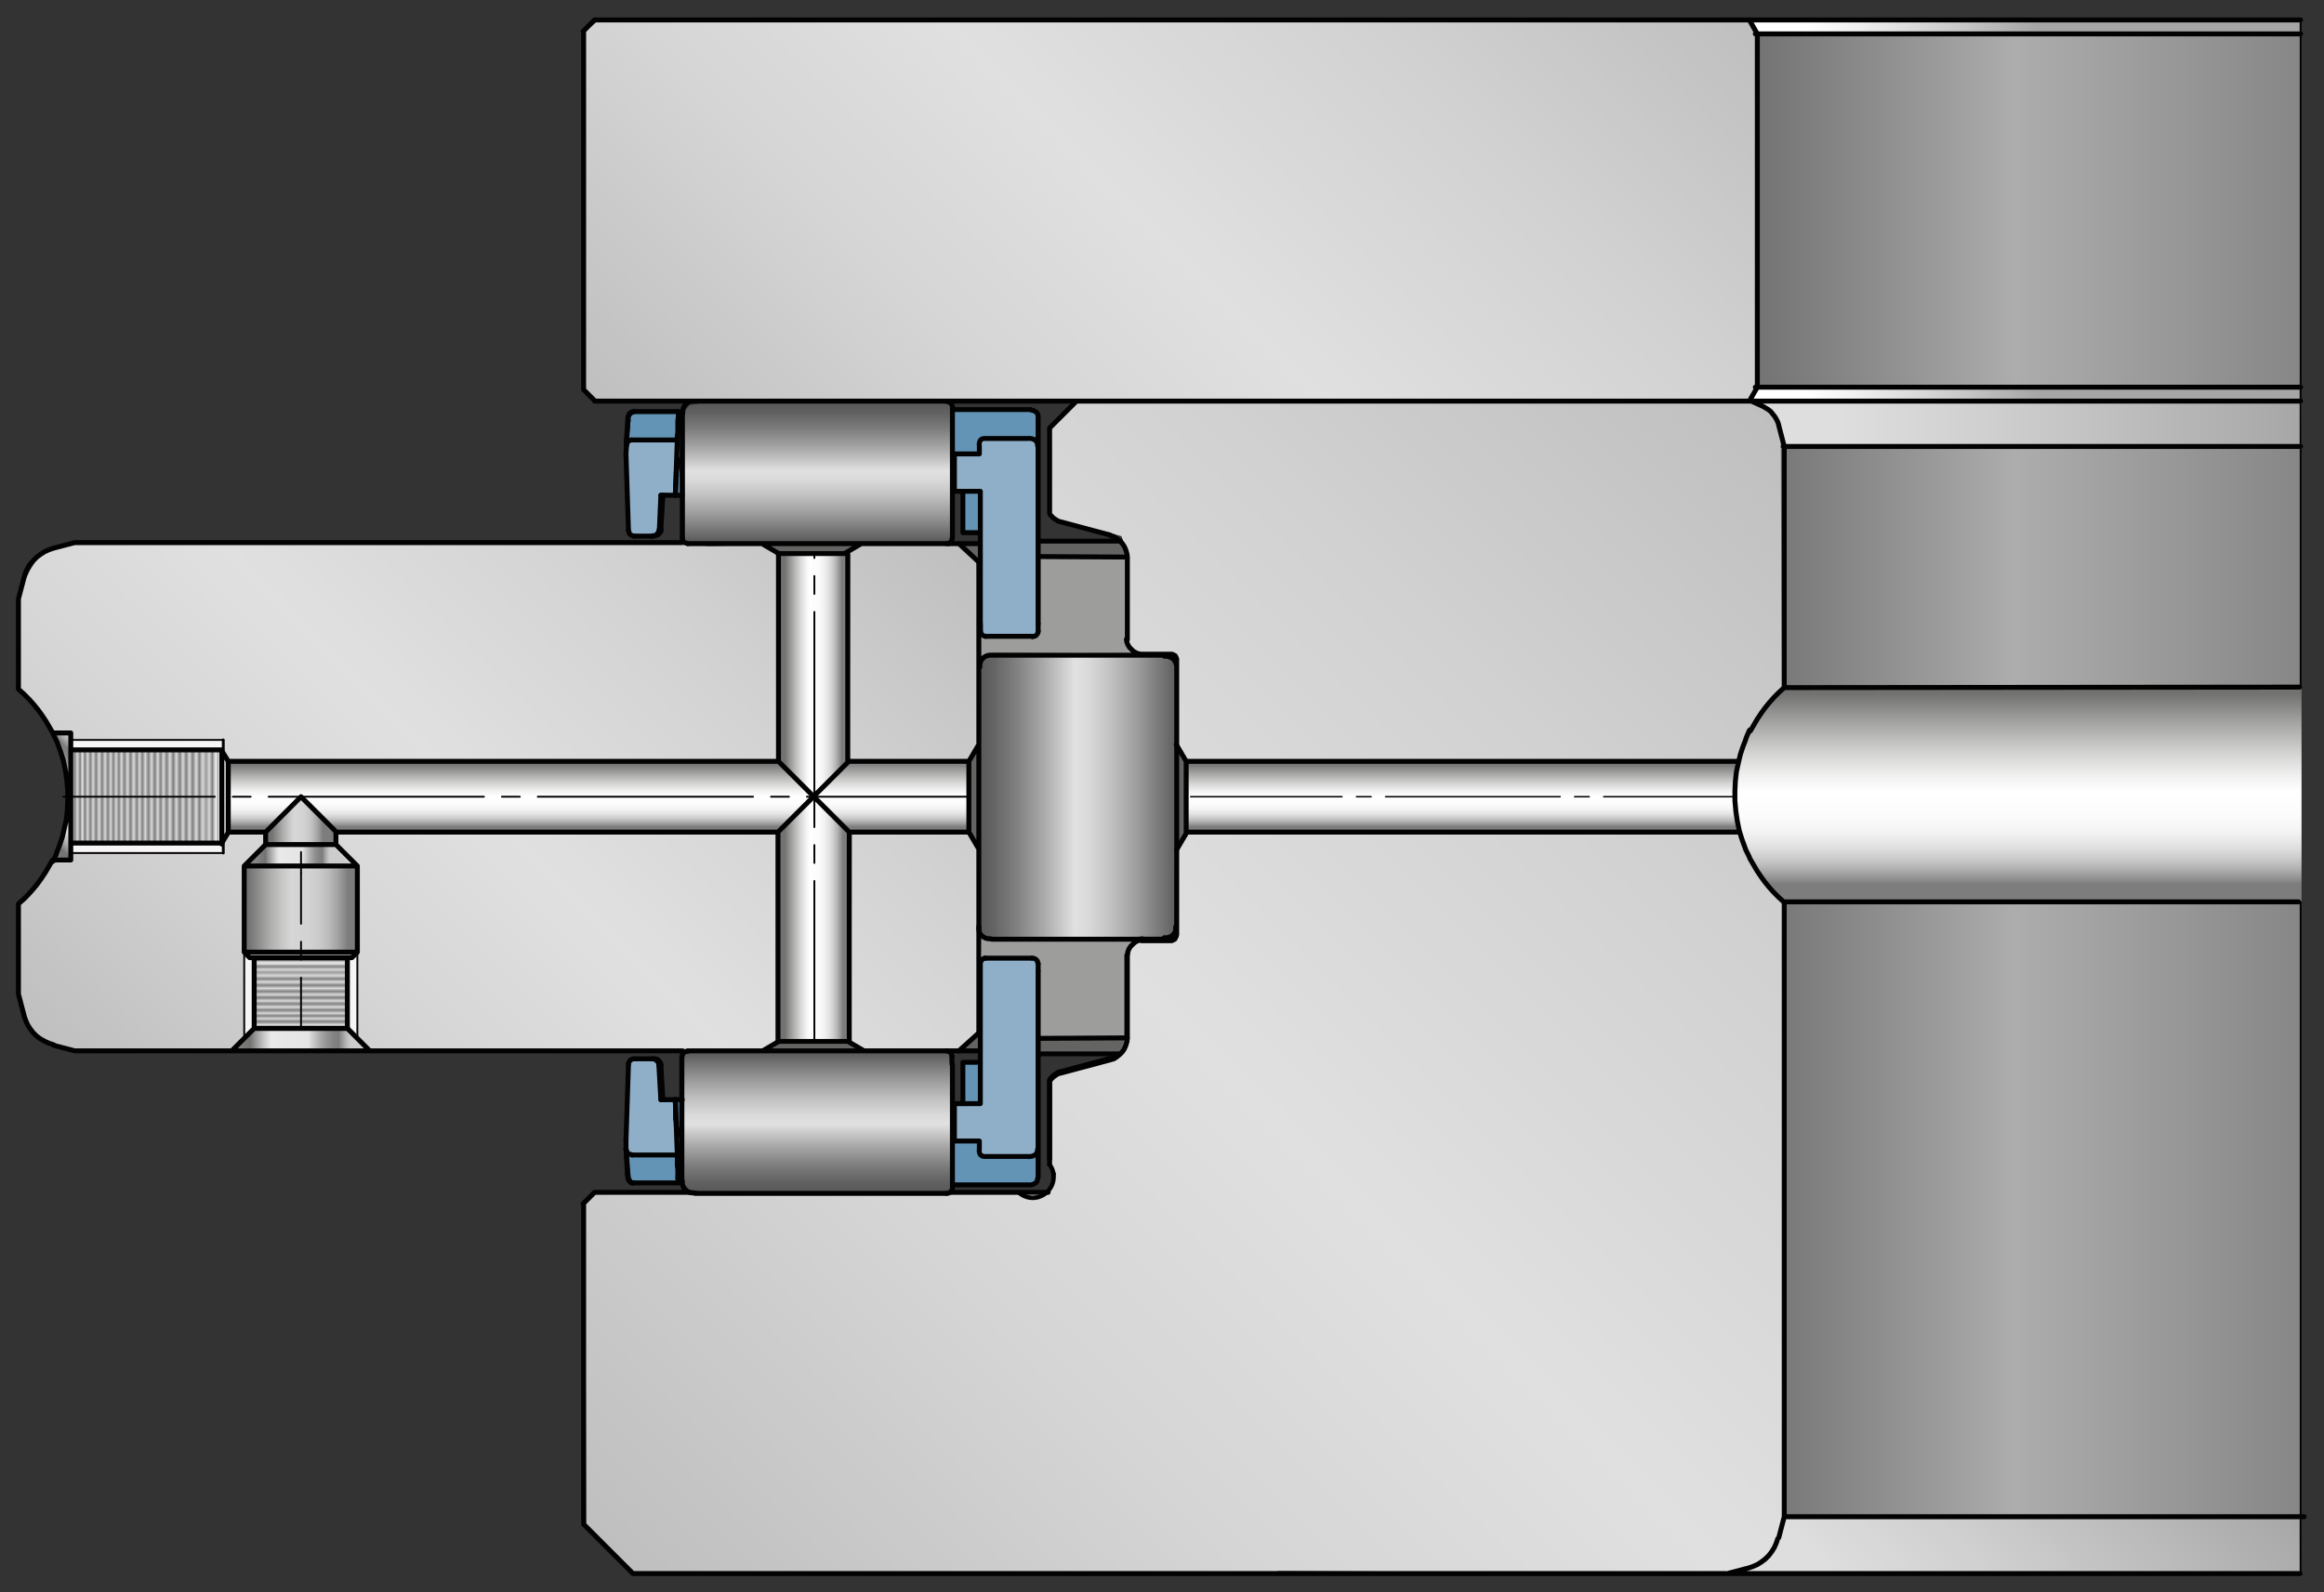 <?xml version="1.0" encoding="utf-8"?>
<!-- Generator: Adobe Illustrator 26.4.1, SVG Export Plug-In . SVG Version: 6.00 Build 0)  -->
<svg version="1.1" id="Ebene_1" xmlns="http://www.w3.org/2000/svg" xmlns:xlink="http://www.w3.org/1999/xlink" x="0px" y="0px"
	 viewBox="0 0 466.3 319.6" style="enable-background:new 0 0 466.3 319.6;" xml:space="preserve">
<rect x="0" y="0" width="466.3" height="319.6" fill="#333333" stroke="none"/>
<style type="text/css">
	.Schlagschatten{fill:none;}
	.Abgerundete_x0020_Ecken_x0020_2_x0020_Pt_x002E_{fill:#FFFFFF;stroke:#000000;stroke-miterlimit:10;}
	.Interaktiv_x0020_X_x0020_spiegeln{fill:none;}
	.Weich_x0020_abgeflachte_x0020_Kante{fill:url(#SVGID_1_);}
	.Abenddämmerung{fill:#FFFFFF;}
	.Laub_GS{fill:#FFDD00;}
	.Pompadour_GS{fill-rule:evenodd;clip-rule:evenodd;fill:#51AEE2;}
	.st0{fill:url(#SVGID_00000083778766689203912440000011454423088221560461_);}
	.st1{fill:#646463;}
	.st2{fill:url(#SVGID_00000011726562292207001250000014206131688513093274_);}
	.st3{fill:url(#SVGID_00000160181015155128351870000011133747557753931443_);}
	.st4{fill:#6494B5;}
	.st5{fill:#8FAFC9;}
	.st6{fill:#9D9D9C;}
	.st7{fill:url(#SVGID_00000005235831567891047620000012403578241741953184_);}
	.st8{fill:url(#SVGID_00000070102272327270256030000008869956904727448197_);}
	.st9{fill:url(#SVGID_00000101104136715568592530000009509080401619156906_);}
	.st10{fill:url(#SVGID_00000121274670737126801850000016863460857643070593_);}
	.st11{fill:url(#SVGID_00000062873043327321920080000008608896860823313585_);}
	.st12{fill:url(#SVGID_00000023266303841324846030000016308264443600729751_);}
	.st13{fill:url(#SVGID_00000059286889206054070670000012323348524868883848_);}
	.st14{fill:#F7F5F5;}
	.st15{fill:url(#SVGID_00000075878072451363098920000008629375871584222894_);}
	.st16{fill:url(#SVGID_00000071519986970582446770000013597206941342209675_);}
	.st17{fill:url(#SVGID_00000096039125528509536970000008313070664912997783_);}
	.st18{fill:url(#SVGID_00000025420759972904978690000008162548454416746942_);}
	.st19{fill:url(#SVGID_00000080169134523866135930000015754489941906457762_);}
	.st20{fill:url(#SVGID_00000008834299680731569160000013020495845746668206_);}
	.st21{fill:url(#SVGID_00000054225307951795556580000017006734083484210848_);}
	.st22{fill:url(#SVGID_00000163790931738946972680000014122985056025609619_);}
	.st23{fill:url(#SVGID_00000016782783017934787150000014534373872306009992_);}
	.st24{fill:url(#SVGID_00000176732329405662370800000016399409630608765332_);}
	.st25{fill:url(#SVGID_00000055678472633024196840000012196043519008605369_);}
	.st26{fill:url(#SVGID_00000137820420532854180370000017634165465615091878_);}
	.st27{fill:none;stroke:#020203;stroke-width:0.368;stroke-linecap:round;stroke-linejoin:round;stroke-miterlimit:10;}
	
		.st28{fill:none;stroke:#020203;stroke-width:0.368;stroke-linecap:round;stroke-linejoin:round;stroke-miterlimit:10;stroke-dasharray:43.2,3.6,3.6,3.6;stroke-dashoffset:33;}
	
		.st29{fill:none;stroke:#020203;stroke-width:0.368;stroke-linecap:round;stroke-linejoin:round;stroke-miterlimit:10;stroke-dasharray:43.2,3.6,3.6,3.6;}
	
		.st30{fill:none;stroke:#020203;stroke-width:0.368;stroke-linecap:round;stroke-linejoin:round;stroke-miterlimit:10;stroke-dasharray:43.2,3.6,3.6,3.6;stroke-dashoffset:11;}
	.st31{fill:none;stroke:#020203;stroke-width:0.567;stroke-linecap:round;stroke-linejoin:round;stroke-miterlimit:10;}
	.st32{fill:none;stroke:#020203;stroke-width:0.992;stroke-linecap:round;stroke-linejoin:round;stroke-miterlimit:10;}
	.st33{fill:none;stroke:#020203;stroke-width:0.978;stroke-linecap:round;stroke-linejoin:round;stroke-miterlimit:10;}
	.st34{fill:none;stroke:#020203;stroke-width:0.998;stroke-linecap:round;stroke-linejoin:round;stroke-miterlimit:10;}
	.st35{fill:none;stroke:#020203;stroke-width:1.016;stroke-linecap:round;stroke-linejoin:round;stroke-miterlimit:10;}
	.st36{fill:none;stroke:#020203;stroke-width:0.987;stroke-linecap:round;stroke-linejoin:round;stroke-miterlimit:10;}
	.st37{fill:none;stroke:#020203;stroke-width:0.973;stroke-linecap:round;stroke-linejoin:round;stroke-miterlimit:10;}
	.st38{fill:url(#SVGID_00000002376812858571386100000012419175211259563434_);}
	.st39{fill:url(#SVGID_00000091005620981231170470000001664871302766358952_);}
	
		.st40{fill:none;stroke:#020203;stroke-width:0.298;stroke-linecap:round;stroke-linejoin:round;stroke-miterlimit:10;stroke-dasharray:35.017,2.918,2.918,2.918;stroke-dashoffset:9;}
	.st41{fill:url(#SVGID_00000142176577803435662440000006959989088745111175_);}
	.st42{fill:none;stroke:#000000;stroke-width:0.889;stroke-miterlimit:10;}
</style>
<linearGradient id="SVGID_1_" gradientUnits="userSpaceOnUse" x1="-391.376" y1="-125.945" x2="-390.669" y2="-125.238">
	<stop  offset="0" style="stop-color:#E6E6EB"/>
	<stop  offset="0.174" style="stop-color:#E2E2E6"/>
	<stop  offset="0.352" style="stop-color:#D5D4D8"/>
	<stop  offset="0.532" style="stop-color:#C0BFC2"/>
	<stop  offset="0.714" style="stop-color:#A4A2A4"/>
	<stop  offset="0.895" style="stop-color:#828282"/>
	<stop  offset="1" style="stop-color:#6B6E6E"/>
</linearGradient>
<linearGradient id="SVGID_00000119804990613234633940000008733709016701746052_" gradientUnits="userSpaceOnUse" x1="88.328" y1="215.502" x2="319.051" y2="-15.22" gradientTransform="matrix(-1 0 0 -1 465.413 319.781)">
	<stop  offset="0" style="stop-color:#BFBFBF"/>
	<stop  offset="0.258" style="stop-color:#D2D2D2"/>
	<stop  offset="0.524" style="stop-color:#E0E0E0"/>
	<stop  offset="0.731" style="stop-color:#D5D5D5"/>
	<stop  offset="1" style="stop-color:#BFBFBF"/>
</linearGradient>
<path style="fill:url(#SVGID_00000119804990613234633940000008733709016701746052_);" d="M256.5,315.3l59.5,0.3l30.6,0l5.3-1.4
	l4.8-4.1l1.7-6.2l-0.2-214.1l-2.3-6.8l-4.4-2.5L216,80.1l-5.4,5.8l0.2,17.3l2.3,1.3l11.9,3.1l1,2.6l0.5,3l-0.2,15.5l1,1.7l1.8,0.7
	l6.9,0.2l0.2,55.8l-1.5,1.3l-5.8-0.2l-1.8,0.8l-1,1.5l0.5,16.7c0,0-0.8,4.3-3.6,5l-10.6,3l-1.3,1l-0.3,1.2l-0.1,16.6l1.2,1.5
	l-0.6,2.3l-1.6,1.4l-2.2,0.2l-2.2-0.3l-1.7,0h-83.6l-2.6,2.6l0.2,64.4l9.7,9.6h127.7L256.5,315.3z"/>
<polygon class="st1" points="236.1,170.3 238.1,167 238.1,153.1 236.1,149.4 "/>
<linearGradient id="SVGID_00000173132979461361230150000002845716732990316173_" gradientUnits="userSpaceOnUse" x1="172.023" y1="153.05" x2="172.023" y2="166.486" gradientTransform="matrix(-1 0 0 -1 465.413 319.781)">
	<stop  offset="6.178290e-02" style="stop-color:#7D7D7D"/>
	<stop  offset="8.947872e-02" style="stop-color:#929292"/>
	<stop  offset="0.141" style="stop-color:#B4B4B4"/>
	<stop  offset="0.196" style="stop-color:#CFCFCF"/>
	<stop  offset="0.256" style="stop-color:#E4E4E4"/>
	<stop  offset="0.322" style="stop-color:#F3F3F3"/>
	<stop  offset="0.4" style="stop-color:#FCFCFC"/>
	<stop  offset="0.517" style="stop-color:#FFFFFF"/>
	<stop  offset="0.584" style="stop-color:#F3F3F3"/>
	<stop  offset="0.703" style="stop-color:#D5D5D4"/>
	<stop  offset="0.861" style="stop-color:#A3A3A2"/>
	<stop  offset="1" style="stop-color:#727271"/>
</linearGradient>
<polygon style="fill:url(#SVGID_00000173132979461361230150000002845716732990316173_);" points="348.5,166.9 238.2,167 238,159.9 
	238.2,153.1 348.8,152.8 "/>
<linearGradient id="SVGID_00000060736823598420506010000014063864317673353389_" gradientUnits="userSpaceOnUse" x1="292.476" y1="231.01" x2="434.931" y2="88.555" gradientTransform="matrix(-1 0 0 -1 465.413 319.781)">
	<stop  offset="0" style="stop-color:#BFBFBF"/>
	<stop  offset="0.258" style="stop-color:#D2D2D2"/>
	<stop  offset="0.524" style="stop-color:#E0E0E0"/>
	<stop  offset="0.731" style="stop-color:#D5D5D5"/>
	<stop  offset="1" style="stop-color:#BFBFBF"/>
</linearGradient>
<polygon style="fill:url(#SVGID_00000060736823598420506010000014063864317673353389_);" points="15.9,211.1 136,211 137,210.5 
	142.1,210.9 192.4,210.9 196.7,207.1 196.5,195.2 196.7,125.2 196.4,112.6 193.3,109.1 164.2,109.3 153.1,109.3 142.4,109.6 
	137.1,109.1 136,109.1 16.3,109 11.9,109.9 8.9,110.9 7.2,112.5 6,114.5 4.5,117.5 3.9,120.8 4,138.9 6.6,140.9 10.6,146.8 
	12.7,152.2 14,158.1 14,163.2 12.6,168.1 10.8,172.9 7.7,177.9 5.2,180.7 3.9,181.7 4,200.2 6.2,206.3 7.5,208.3 10,209.4 13,210.4 
	"/>
<polygon class="st1" points="196.3,149.5 194.4,152.9 194.4,166.8 196.4,170.4 "/>
<polygon class="st1" points="169.6,111 155.9,111.4 153.4,109 172.5,109.3 "/>
<rect x="193.2" y="98.6" class="st4" width="4.4" height="8"/>
<polyline class="st4" points="136.4,99 135.1,99 135.2,88 125.6,88.3 125.5,85.8 125.7,83 126.3,82.5 127.6,82.5 135.8,82.5 
	136.2,82.7 "/>
<polygon class="st5" points="135.7,88.1 126.3,87.9 125.4,88.7 125.7,106.2 126.4,107 128.5,107.3 130.2,107.4 131.5,107 132.3,106 
	132.6,98.9 135.1,99 "/>
<polygon class="st1" points="192.9,109 224.6,108.8 226,109.6 226.1,112.1 195.9,112.1 "/>
<polygon class="st6" points="226.1,112.1 226.1,129.1 228.4,131.4 198,131.5 196.6,133.6 195.9,112.1 "/>
<linearGradient id="SVGID_00000175322203160485992620000009526213415046905273_" gradientUnits="userSpaceOnUse" x1="301.147" y1="211.309" x2="301.147" y2="238.476" gradientTransform="matrix(-1 0 0 -1 465.413 319.781)">
	<stop  offset="0" style="stop-color:#5C5C5C"/>
	<stop  offset="4.196696e-02" style="stop-color:#6B6B6B"/>
	<stop  offset="0.199" style="stop-color:#9E9D9D"/>
	<stop  offset="0.336" style="stop-color:#C3C2C2"/>
	<stop  offset="0.446" style="stop-color:#DAD9D9"/>
	<stop  offset="0.515" style="stop-color:#E2E1E1"/>
	<stop  offset="0.679" style="stop-color:#A8A8A8"/>
	<stop  offset="0.823" style="stop-color:#7D7D7D"/>
	<stop  offset="0.934" style="stop-color:#636363"/>
	<stop  offset="1" style="stop-color:#595959"/>
</linearGradient>
<path style="fill:url(#SVGID_00000175322203160485992620000009526213415046905273_);" d="M188.1,109l-45.2-0.1l-5.6,0.2l0.1-1.2
	v-2.2V82.5l1-1.2l2.5-0.4l47.9-0.5l2.1,0.4l0,1.6l0.4,1.5l-0.6,23.8C190.7,107.6,192.5,109,188.1,109z"/>
<polygon class="st5" points="192.3,91 196.3,91 196.6,88.4 197.6,87.7 207.6,88 208.1,89.8 208.3,126.3 207.3,127.8 197.4,127.8 
	197.1,126.5 196.9,98.4 191.6,98.6 191.3,90.6 "/>
<polygon class="st4" points="206.1,82.4 191.4,82.2 191.4,91.2 194.1,91 196.5,91.1 196.6,88.4 207.6,88 208.3,87 207.8,82.7 "/>
<linearGradient id="SVGID_00000097458815602566953210000007542887501793921410_" gradientUnits="userSpaceOnUse" x1="3.854" y1="159.887" x2="116.684" y2="159.887" gradientTransform="matrix(-1 0 0 -1 465.413 319.781)">
	<stop  offset="0" style="stop-color:#9C9C9C"/>
	<stop  offset="3.335044e-03" style="stop-color:#878787"/>
	<stop  offset="0.508" style="stop-color:#ADADAD"/>
	<stop  offset="0.704" style="stop-color:#939393"/>
	<stop  offset="0.99" style="stop-color:#707070"/>
</linearGradient>
<path style="fill:url(#SVGID_00000097458815602566953210000007542887501793921410_);" d="M461.6,314.9l-112.8,0.9
	c0,0,7.6-1.9,9.5-10.9l-1-215.8c0,0,0.7-7.3-6.4-9.3l1.3-3.1L352,6.2L351,4l110.5,0.2C461.5,4.2,461.6,315.6,461.6,314.9z"/>
<linearGradient id="SVGID_00000013152711167023700970000017852997314191048623_" gradientUnits="userSpaceOnUse" x1="7.447" y1="314.353" x2="117.938" y2="314.353" gradientTransform="matrix(-1 0 0 -1 465.413 319.781)">
	<stop  offset="0.446" style="stop-color:#A6A6A6"/>
	<stop  offset="0.593" style="stop-color:#CACACA"/>
	<stop  offset="0.772" style="stop-color:#F0F0F0"/>
	<stop  offset="0.866" style="stop-color:#FFFFFF"/>
</linearGradient>
<polygon style="fill:url(#SVGID_00000013152711167023700970000017852997314191048623_);" points="461.5,6.9 461.5,4.2 351,4 
	352.8,6.7 "/>
<linearGradient id="SVGID_00000060020622335153626670000016209054824064433538_" gradientUnits="userSpaceOnUse" x1="7.431" y1="240.798" x2="117.853" y2="240.798" gradientTransform="matrix(-1 0 0 -1 465.413 319.781)">
	<stop  offset="0.446" style="stop-color:#A6A6A6"/>
	<stop  offset="0.593" style="stop-color:#CACACA"/>
	<stop  offset="0.772" style="stop-color:#F0F0F0"/>
	<stop  offset="0.866" style="stop-color:#FFFFFF"/>
</linearGradient>
<polygon style="fill:url(#SVGID_00000060020622335153626670000016209054824064433538_);" points="461.5,80.4 461.5,77.8 352.4,77.6 
	351.1,80.3 "/>
<linearGradient id="SVGID_00000098905569371545587850000012335025156136664454_" gradientUnits="userSpaceOnUse" x1="3.633" y1="234.495" x2="114.055" y2="234.495" gradientTransform="matrix(-1 0 0 -1 465.413 319.781)">
	<stop  offset="0" style="stop-color:#A6A6A6"/>
	<stop  offset="3.749939e-02" style="stop-color:#A9A9A9"/>
	<stop  offset="0.563" style="stop-color:#CFCFCF"/>
	<stop  offset="0.839" style="stop-color:#DEDEDE"/>
</linearGradient>
<polygon style="fill:url(#SVGID_00000098905569371545587850000012335025156136664454_);" points="461.7,89.9 358.1,89.9 357.5,86.8 
	356,83.6 353.8,82.1 351.4,80.7 461.8,80.8 "/>
<linearGradient id="SVGID_00000170965523312043049340000000322315259549851062_" gradientUnits="userSpaceOnUse" x1="27.02" y1="38.495" x2="90.061" y2="-24.547" gradientTransform="matrix(-1 0 0 -1 465.413 319.781)">
	<stop  offset="0" style="stop-color:#A6A6A6"/>
	<stop  offset="3.749939e-02" style="stop-color:#A9A9A9"/>
	<stop  offset="0.563" style="stop-color:#CFCFCF"/>
	<stop  offset="0.839" style="stop-color:#DEDEDE"/>
</linearGradient>
<path style="fill:url(#SVGID_00000170965523312043049340000000322315259549851062_);" d="M461.6,315.9v-11.4H357.9
	c0,0-1.3,6.1-1.8,6.4c-0.4,0.3-3,2.4-3,2.4s-2.6,1.8-3,1.8s-3.7,0.4-3.7,0.4L461.6,315.9z"/>
<linearGradient id="SVGID_00000106834516187595321050000017981242198414488233_" gradientUnits="userSpaceOnUse" x1="445.72" y1="167.257" x2="460.128" y2="152.849" gradientTransform="matrix(-1 0 0 -1 465.413 319.781)">
	<stop  offset="3.225806e-02" style="stop-color:#CCCCCC"/>
	<stop  offset="5.253389e-02" style="stop-color:#C4C4C4"/>
	<stop  offset="8.485079e-02" style="stop-color:#ACACAC"/>
	<stop  offset="0.125" style="stop-color:#878787"/>
	<stop  offset="0.134" style="stop-color:#7D7D7D"/>
	<stop  offset="0.178" style="stop-color:#828282"/>
	<stop  offset="0.233" style="stop-color:#929292"/>
	<stop  offset="0.294" style="stop-color:#ACACAC"/>
	<stop  offset="0.359" style="stop-color:#D0D0D0"/>
	<stop  offset="0.393" style="stop-color:#E5E5E5"/>
	<stop  offset="0.704" style="stop-color:#E9E9E9"/>
	<stop  offset="0.743" style="stop-color:#D5D5D5"/>
	<stop  offset="0.825" style="stop-color:#9E9E9E"/>
	<stop  offset="0.882" style="stop-color:#727271"/>
	<stop  offset="1" style="stop-color:#858585"/>
</linearGradient>
<path style="fill:url(#SVGID_00000106834516187595321050000017981242198414488233_);" d="M10.8,172.4h3.3l0.1-25.4l-3.3,0.1l1.6,4.4
	l1.2,5.1v4.3l-0.3,4c0,0-1,4.7-1.3,4.8c-0.2,0.2-1,1.7-1,1.7L10.8,172.4z"/>
<rect x="14.3" y="148.5" transform="matrix(-1 -1.224647e-16 1.224647e-16 -1 58.954 319.705)" class="st14" width="30.4" height="22.7"/>
<rect x="49" y="188.9" transform="matrix(-1 -1.224647e-16 1.224647e-16 -1 120.798 396.7)" class="st14" width="22.7" height="18.8"/>
<linearGradient id="SVGID_00000044879800458010373570000005024928468350246058_" gradientUnits="userSpaceOnUse" x1="405.212" y1="126.916" x2="405.212" y2="98.99" gradientTransform="matrix(-1 0 0 -1 465.413 319.781)">
	<stop  offset="0" style="stop-color:#808080"/>
	<stop  offset="5.156288e-04" style="stop-color:#8C8C8C"/>
	<stop  offset="1.902597e-03" style="stop-color:#A7A6A6"/>
	<stop  offset="3.496831e-03" style="stop-color:#BDBCBC"/>
	<stop  offset="5.358204e-03" style="stop-color:#CECDCD"/>
	<stop  offset="7.661537e-03" style="stop-color:#D9D8D8"/>
	<stop  offset="1.089158e-02" style="stop-color:#E0DFDF"/>
	<stop  offset="1.985949e-02" style="stop-color:#E2E1E1"/>
	<stop  offset="3.976398e-02" style="stop-color:#808080"/>
	<stop  offset="6.080041e-02" style="stop-color:#D9D9D9"/>
	<stop  offset="8.183684e-02" style="stop-color:#9C9C9B"/>
	<stop  offset="0.106" style="stop-color:#D9D9D9"/>
	<stop  offset="0.129" style="stop-color:#808080"/>
	<stop  offset="0.131" style="stop-color:#8A8A8A"/>
	<stop  offset="0.14" style="stop-color:#B4B4B4"/>
	<stop  offset="0.147" style="stop-color:#CFCFCF"/>
	<stop  offset="0.152" style="stop-color:#D9D9D9"/>
	<stop  offset="0.174" style="stop-color:#808080"/>
	<stop  offset="0.197" style="stop-color:#D9D9D9"/>
	<stop  offset="0.219" style="stop-color:#808080"/>
	<stop  offset="0.241" style="stop-color:#D9D9D9"/>
	<stop  offset="0.263" style="stop-color:#808080"/>
	<stop  offset="0.287" style="stop-color:#D9D9D9"/>
	<stop  offset="0.307" style="stop-color:#808080"/>
	<stop  offset="0.331" style="stop-color:#D9D9D9"/>
	<stop  offset="0.353" style="stop-color:#808080"/>
	<stop  offset="0.375" style="stop-color:#D9D9D9"/>
	<stop  offset="0.394" style="stop-color:#808080"/>
	<stop  offset="0.414" style="stop-color:#D9D9D9"/>
	<stop  offset="0.435" style="stop-color:#808080"/>
	<stop  offset="0.457" style="stop-color:#D9D9D9"/>
	<stop  offset="0.478" style="stop-color:#808080"/>
	<stop  offset="0.5" style="stop-color:#D9D9D9"/>
	<stop  offset="0.52" style="stop-color:#808080"/>
	<stop  offset="0.539" style="stop-color:#D9D9D9"/>
	<stop  offset="0.558" style="stop-color:#808080"/>
	<stop  offset="0.579" style="stop-color:#D9D9D9"/>
	<stop  offset="0.601" style="stop-color:#808080"/>
	<stop  offset="0.622" style="stop-color:#D9D9D9"/>
	<stop  offset="0.643" style="stop-color:#808080"/>
	<stop  offset="0.663" style="stop-color:#D9D9D9"/>
	<stop  offset="0.681" style="stop-color:#808080"/>
	<stop  offset="0.7" style="stop-color:#D9D9D9"/>
	<stop  offset="0.719" style="stop-color:#808080"/>
	<stop  offset="0.737" style="stop-color:#D9D9D9"/>
	<stop  offset="0.756" style="stop-color:#808080"/>
	<stop  offset="0.776" style="stop-color:#D9D9D9"/>
	<stop  offset="0.796" style="stop-color:#808080"/>
	<stop  offset="0.817" style="stop-color:#D9D9D9"/>
	<stop  offset="0.838" style="stop-color:#808080"/>
	<stop  offset="0.858" style="stop-color:#D9D9D9"/>
	<stop  offset="0.877" style="stop-color:#808080"/>
	<stop  offset="0.896" style="stop-color:#D9D9D9"/>
	<stop  offset="0.914" style="stop-color:#808080"/>
	<stop  offset="0.932" style="stop-color:#E3E3E3"/>
	<stop  offset="0.947" style="stop-color:#808080"/>
	<stop  offset="0.967" style="stop-color:#D9D9D9"/>
	<stop  offset="0.984" style="stop-color:#808080"/>
	<stop  offset="1" style="stop-color:#D9D9D9"/>
</linearGradient>
<polygon style="fill:url(#SVGID_00000044879800458010373570000005024928468350246058_);" points="51.2,192.5 69.2,192.5 69.2,206.4 
	51.2,206.4 "/>
<linearGradient id="SVGID_00000034058637913714819130000016792673097534311841_" gradientUnits="userSpaceOnUse" x1="395.64" y1="137.367" x2="417.502" y2="137.367" gradientTransform="matrix(-1 0 0 -1 465.413 319.781)">
	<stop  offset="0" style="stop-color:#7D7D7D"/>
	<stop  offset="3.043059e-02" style="stop-color:#8B8B8B"/>
	<stop  offset="0.102" style="stop-color:#A6A6A6"/>
	<stop  offset="0.179" style="stop-color:#BCBCBC"/>
	<stop  offset="0.265" style="stop-color:#CBCBCB"/>
	<stop  offset="0.365" style="stop-color:#D3D3D3"/>
	<stop  offset="0.517" style="stop-color:#D6D6D6"/>
	<stop  offset="0.588" style="stop-color:#CACACA"/>
	<stop  offset="0.716" style="stop-color:#ACACAB"/>
	<stop  offset="0.884" style="stop-color:#7A7A7A"/>
	<stop  offset="0.91" style="stop-color:#727271"/>
</linearGradient>
<polygon style="fill:url(#SVGID_00000034058637913714819130000016792673097534311841_);" points="49.2,174.2 71.5,174.2 71.5,190.7 
	49.2,190.7 "/>
<linearGradient id="SVGID_00000154425893154235956910000013485831872635078301_" gradientUnits="userSpaceOnUse" x1="398.697" y1="147.936" x2="414.005" y2="147.936" gradientTransform="matrix(-1 0 0 -1 465.413 319.781)">
	<stop  offset="3.225806e-02" style="stop-color:#CCCCCC"/>
	<stop  offset="5.253389e-02" style="stop-color:#C4C4C4"/>
	<stop  offset="8.485079e-02" style="stop-color:#ACACAC"/>
	<stop  offset="0.125" style="stop-color:#878787"/>
	<stop  offset="0.134" style="stop-color:#7D7D7D"/>
	<stop  offset="0.178" style="stop-color:#828282"/>
	<stop  offset="0.233" style="stop-color:#929292"/>
	<stop  offset="0.294" style="stop-color:#ACACAC"/>
	<stop  offset="0.359" style="stop-color:#D0D0D0"/>
	<stop  offset="0.393" style="stop-color:#E5E5E5"/>
	<stop  offset="0.704" style="stop-color:#E9E9E9"/>
	<stop  offset="0.743" style="stop-color:#D5D5D5"/>
	<stop  offset="0.825" style="stop-color:#9E9E9E"/>
	<stop  offset="0.882" style="stop-color:#727271"/>
	<stop  offset="1" style="stop-color:#858585"/>
</linearGradient>
<polygon style="fill:url(#SVGID_00000154425893154235956910000013485831872635078301_);" points="70.6,173.9 66.7,169.7 52.9,169.7 
	48.6,174 "/>
<linearGradient id="SVGID_00000168822087685102706690000008503202251377021103_" gradientUnits="userSpaceOnUse" x1="421.651" y1="159.826" x2="450.881" y2="159.826" gradientTransform="matrix(-1 0 0 -1 465.413 319.781)">
	<stop  offset="0" style="stop-color:#808080"/>
	<stop  offset="5.156288e-04" style="stop-color:#8C8C8C"/>
	<stop  offset="1.902597e-03" style="stop-color:#A7A6A6"/>
	<stop  offset="3.496831e-03" style="stop-color:#BDBCBC"/>
	<stop  offset="5.358204e-03" style="stop-color:#CECDCD"/>
	<stop  offset="7.661537e-03" style="stop-color:#D9D8D8"/>
	<stop  offset="1.089158e-02" style="stop-color:#E0DFDF"/>
	<stop  offset="1.985949e-02" style="stop-color:#E2E1E1"/>
	<stop  offset="3.976398e-02" style="stop-color:#808080"/>
	<stop  offset="6.080041e-02" style="stop-color:#D9D9D9"/>
	<stop  offset="8.183684e-02" style="stop-color:#9C9C9B"/>
	<stop  offset="0.106" style="stop-color:#D9D9D9"/>
	<stop  offset="0.129" style="stop-color:#808080"/>
	<stop  offset="0.131" style="stop-color:#8A8A8A"/>
	<stop  offset="0.14" style="stop-color:#B4B4B4"/>
	<stop  offset="0.147" style="stop-color:#CFCFCF"/>
	<stop  offset="0.152" style="stop-color:#D9D9D9"/>
	<stop  offset="0.174" style="stop-color:#808080"/>
	<stop  offset="0.197" style="stop-color:#D9D9D9"/>
	<stop  offset="0.219" style="stop-color:#808080"/>
	<stop  offset="0.241" style="stop-color:#D9D9D9"/>
	<stop  offset="0.263" style="stop-color:#808080"/>
	<stop  offset="0.287" style="stop-color:#D9D9D9"/>
	<stop  offset="0.307" style="stop-color:#808080"/>
	<stop  offset="0.331" style="stop-color:#D9D9D9"/>
	<stop  offset="0.353" style="stop-color:#808080"/>
	<stop  offset="0.375" style="stop-color:#D9D9D9"/>
	<stop  offset="0.394" style="stop-color:#808080"/>
	<stop  offset="0.414" style="stop-color:#D9D9D9"/>
	<stop  offset="0.435" style="stop-color:#808080"/>
	<stop  offset="0.457" style="stop-color:#D9D9D9"/>
	<stop  offset="0.478" style="stop-color:#808080"/>
	<stop  offset="0.5" style="stop-color:#D9D9D9"/>
	<stop  offset="0.52" style="stop-color:#808080"/>
	<stop  offset="0.539" style="stop-color:#D9D9D9"/>
	<stop  offset="0.558" style="stop-color:#808080"/>
	<stop  offset="0.579" style="stop-color:#D9D9D9"/>
	<stop  offset="0.601" style="stop-color:#808080"/>
	<stop  offset="0.622" style="stop-color:#D9D9D9"/>
	<stop  offset="0.643" style="stop-color:#808080"/>
	<stop  offset="0.663" style="stop-color:#D9D9D9"/>
	<stop  offset="0.681" style="stop-color:#808080"/>
	<stop  offset="0.7" style="stop-color:#D9D9D9"/>
	<stop  offset="0.719" style="stop-color:#808080"/>
	<stop  offset="0.737" style="stop-color:#D9D9D9"/>
	<stop  offset="0.756" style="stop-color:#808080"/>
	<stop  offset="0.776" style="stop-color:#D9D9D9"/>
	<stop  offset="0.796" style="stop-color:#808080"/>
	<stop  offset="0.817" style="stop-color:#D9D9D9"/>
	<stop  offset="0.838" style="stop-color:#808080"/>
	<stop  offset="0.858" style="stop-color:#D9D9D9"/>
	<stop  offset="0.877" style="stop-color:#808080"/>
	<stop  offset="0.896" style="stop-color:#D9D9D9"/>
	<stop  offset="0.914" style="stop-color:#808080"/>
	<stop  offset="0.932" style="stop-color:#E3E3E3"/>
	<stop  offset="0.947" style="stop-color:#808080"/>
	<stop  offset="0.967" style="stop-color:#D9D9D9"/>
	<stop  offset="0.984" style="stop-color:#808080"/>
	<stop  offset="1" style="stop-color:#D9D9D9"/>
</linearGradient>
<polygon style="fill:url(#SVGID_00000168822087685102706690000008503202251377021103_);" points="14.5,150.6 43.8,150.6 43.8,169.3 
	14.5,169.3 "/>
<linearGradient id="SVGID_00000129919057238172818130000002045831928250036888_" gradientUnits="userSpaceOnUse" x1="400.651" y1="155.202" x2="411.887" y2="155.202" gradientTransform="matrix(-1 0 0 -1 465.413 319.781)">
	<stop  offset="0" style="stop-color:#7D7D7D"/>
	<stop  offset="3.043059e-02" style="stop-color:#8B8B8B"/>
	<stop  offset="0.102" style="stop-color:#A6A6A6"/>
	<stop  offset="0.179" style="stop-color:#BCBCBC"/>
	<stop  offset="0.265" style="stop-color:#CBCBCB"/>
	<stop  offset="0.365" style="stop-color:#D3D3D3"/>
	<stop  offset="0.517" style="stop-color:#D6D6D6"/>
	<stop  offset="0.588" style="stop-color:#CACACA"/>
	<stop  offset="0.716" style="stop-color:#ACACAB"/>
	<stop  offset="0.884" style="stop-color:#7A7A7A"/>
	<stop  offset="0.91" style="stop-color:#727271"/>
</linearGradient>
<polygon style="fill:url(#SVGID_00000129919057238172818130000002045831928250036888_);" points="67.2,169.2 67.4,166.8 60.5,159.7 
	53.1,166.6 53.4,169.5 "/>
<linearGradient id="SVGID_00000062887652655434985040000003234559840627734940_" gradientUnits="userSpaceOnUse" x1="394.238" y1="111.275" x2="418.044" y2="111.275" gradientTransform="matrix(-1 0 0 -1 465.413 319.781)">
	<stop  offset="3.225806e-02" style="stop-color:#CCCCCC"/>
	<stop  offset="5.253389e-02" style="stop-color:#C4C4C4"/>
	<stop  offset="8.485079e-02" style="stop-color:#ACACAC"/>
	<stop  offset="0.125" style="stop-color:#878787"/>
	<stop  offset="0.134" style="stop-color:#7D7D7D"/>
	<stop  offset="0.178" style="stop-color:#828282"/>
	<stop  offset="0.233" style="stop-color:#929292"/>
	<stop  offset="0.294" style="stop-color:#ACACAC"/>
	<stop  offset="0.359" style="stop-color:#D0D0D0"/>
	<stop  offset="0.393" style="stop-color:#E5E5E5"/>
	<stop  offset="0.704" style="stop-color:#E9E9E9"/>
	<stop  offset="0.743" style="stop-color:#D5D5D5"/>
	<stop  offset="0.825" style="stop-color:#9E9E9E"/>
	<stop  offset="0.882" style="stop-color:#727271"/>
	<stop  offset="1" style="stop-color:#858585"/>
</linearGradient>
<polygon style="fill:url(#SVGID_00000062887652655434985040000003234559840627734940_);" points="74.1,210.8 47.1,210.8 51.5,206.5 
	70.4,206.2 "/>
<linearGradient id="SVGID_00000036970165449710547800000005693532311956803475_" gradientUnits="userSpaceOnUse" x1="286.775" y1="152.997" x2="286.775" y2="166.954" gradientTransform="matrix(-1 0 0 -1 465.413 319.781)">
	<stop  offset="6.178290e-02" style="stop-color:#7D7D7D"/>
	<stop  offset="8.947872e-02" style="stop-color:#929292"/>
	<stop  offset="0.141" style="stop-color:#B4B4B4"/>
	<stop  offset="0.196" style="stop-color:#CFCFCF"/>
	<stop  offset="0.256" style="stop-color:#E4E4E4"/>
	<stop  offset="0.322" style="stop-color:#F3F3F3"/>
	<stop  offset="0.4" style="stop-color:#FCFCFC"/>
	<stop  offset="0.517" style="stop-color:#FFFFFF"/>
	<stop  offset="0.584" style="stop-color:#F3F3F3"/>
	<stop  offset="0.703" style="stop-color:#D5D5D4"/>
	<stop  offset="0.861" style="stop-color:#A3A3A2"/>
	<stop  offset="1" style="stop-color:#727271"/>
</linearGradient>
<polygon style="fill:url(#SVGID_00000036970165449710547800000005693532311956803475_);" points="194.4,167.1 170.4,167.1 
	162.8,159.7 169.9,152.7 194,152.4 "/>
<linearGradient id="SVGID_00000074417061762612847730000016481183513723014018_" gradientUnits="userSpaceOnUse" x1="360.702" y1="153.04" x2="360.702" y2="166.476" gradientTransform="matrix(-1 0 0 -1 465.413 319.781)">
	<stop  offset="6.178290e-02" style="stop-color:#7D7D7D"/>
	<stop  offset="8.947872e-02" style="stop-color:#929292"/>
	<stop  offset="0.141" style="stop-color:#B4B4B4"/>
	<stop  offset="0.196" style="stop-color:#CFCFCF"/>
	<stop  offset="0.256" style="stop-color:#E4E4E4"/>
	<stop  offset="0.322" style="stop-color:#F3F3F3"/>
	<stop  offset="0.4" style="stop-color:#FCFCFC"/>
	<stop  offset="0.517" style="stop-color:#FFFFFF"/>
	<stop  offset="0.584" style="stop-color:#F3F3F3"/>
	<stop  offset="0.703" style="stop-color:#D5D5D4"/>
	<stop  offset="0.861" style="stop-color:#A3A3A2"/>
	<stop  offset="1" style="stop-color:#727271"/>
</linearGradient>
<polygon style="fill:url(#SVGID_00000074417061762612847730000016481183513723014018_);" points="163.5,160 156.2,167.1 67.5,166.9 
	60.6,160 53,167.1 45.9,166.9 45.9,152.9 156.4,152.9 "/>
<linearGradient id="SVGID_00000093882254521158533180000015390742715326480278_" gradientUnits="userSpaceOnUse" x1="296.53" y1="184.111" x2="309.061" y2="184.111" gradientTransform="matrix(-1 0 0 -1 465.413 319.781)">
	<stop  offset="0" style="stop-color:#7D7D7D"/>
	<stop  offset="3.145673e-02" style="stop-color:#929292"/>
	<stop  offset="8.995114e-02" style="stop-color:#B4B4B4"/>
	<stop  offset="0.153" style="stop-color:#CFCFCF"/>
	<stop  offset="0.221" style="stop-color:#E4E4E4"/>
	<stop  offset="0.296" style="stop-color:#F3F3F3"/>
	<stop  offset="0.384" style="stop-color:#FCFCFC"/>
	<stop  offset="0.517" style="stop-color:#FFFFFF"/>
	<stop  offset="0.571" style="stop-color:#F3F3F3"/>
	<stop  offset="0.669" style="stop-color:#D5D5D4"/>
	<stop  offset="0.797" style="stop-color:#A3A3A2"/>
	<stop  offset="0.91" style="stop-color:#727271"/>
</linearGradient>
<polygon style="fill:url(#SVGID_00000093882254521158533180000015390742715326480278_);" points="163.5,160.1 156.2,152.9 
	156.2,111.3 170.6,111.3 170.4,152.7 "/>
<linearGradient id="SVGID_00000071530967427663621470000015523451214313482684_" gradientUnits="userSpaceOnUse" x1="296.27" y1="135.313" x2="309.114" y2="135.313" gradientTransform="matrix(-1 0 0 -1 465.413 319.781)">
	<stop  offset="0" style="stop-color:#7D7D7D"/>
	<stop  offset="3.145673e-02" style="stop-color:#929292"/>
	<stop  offset="8.995114e-02" style="stop-color:#B4B4B4"/>
	<stop  offset="0.153" style="stop-color:#CFCFCF"/>
	<stop  offset="0.221" style="stop-color:#E4E4E4"/>
	<stop  offset="0.296" style="stop-color:#F3F3F3"/>
	<stop  offset="0.384" style="stop-color:#FCFCFC"/>
	<stop  offset="0.517" style="stop-color:#FFFFFF"/>
	<stop  offset="0.571" style="stop-color:#F3F3F3"/>
	<stop  offset="0.669" style="stop-color:#D5D5D4"/>
	<stop  offset="0.797" style="stop-color:#A3A3A2"/>
	<stop  offset="0.91" style="stop-color:#727271"/>
</linearGradient>
<polygon style="fill:url(#SVGID_00000071530967427663621470000015523451214313482684_);" points="170.8,208.9 156.4,208.9 
	156.2,167.1 163.9,160.1 170.9,166.8 "/>
<linearGradient id="SVGID_00000064318524742226547570000011540537634780854439_" gradientUnits="userSpaceOnUse" x1="153.208" y1="354.081" x2="307.108" y2="200.181" gradientTransform="matrix(-1 0 0 -1 465.413 319.781)">
	<stop  offset="0" style="stop-color:#BFBFBF"/>
	<stop  offset="0.258" style="stop-color:#D2D2D2"/>
	<stop  offset="0.524" style="stop-color:#E0E0E0"/>
	<stop  offset="0.731" style="stop-color:#D5D5D5"/>
	<stop  offset="1" style="stop-color:#BFBFBF"/>
</linearGradient>
<polygon style="fill:url(#SVGID_00000064318524742226547570000011540537634780854439_);" points="119.2,80.2 351.4,80.7 352.5,77.1 
	352.3,7.3 350.6,4.1 119.9,4.2 117.2,6.5 116.9,78.2 "/>
<linearGradient id="SVGID_00000165916623467085700880000017403559663915223957_" gradientUnits="userSpaceOnUse" x1="229.376" y1="159.874" x2="268.899" y2="159.874" gradientTransform="matrix(-1 0 0 -1 465.413 319.781)">
	<stop  offset="0" style="stop-color:#5C5C5C"/>
	<stop  offset="4.196696e-02" style="stop-color:#6B6B6B"/>
	<stop  offset="0.199" style="stop-color:#9E9D9D"/>
	<stop  offset="0.336" style="stop-color:#C3C2C2"/>
	<stop  offset="0.446" style="stop-color:#DAD9D9"/>
	<stop  offset="0.515" style="stop-color:#E2E1E1"/>
	<stop  offset="0.679" style="stop-color:#A8A8A8"/>
	<stop  offset="0.823" style="stop-color:#7D7D7D"/>
	<stop  offset="0.934" style="stop-color:#636363"/>
	<stop  offset="1" style="stop-color:#595959"/>
</linearGradient>
<path style="fill:url(#SVGID_00000165916623467085700880000017403559663915223957_);" d="M232.6,188.8l-34-0.2l-1.1-0.8l-1-1.3V182
	v-47.6l0.8-2.6l1.8-0.8h34.6l1.1,0.8l0.9,2.2l0.3,3l-0.4,48.9C235.6,186,235.8,188.8,232.6,188.8z"/>
<path class="st27" d="M71.7,208.4v-33.2 M49,175.2v33.2 M44.8,148.5H14.2 M14.2,171.2h30.6"/>
<line class="st28" x1="60.4" y1="175.2" x2="60.4" y2="206.4"/>
<line class="st29" x1="60.4" y1="175.2" x2="60.4" y2="171"/>
<line class="st30" x1="194.1" y1="159.9" x2="12.7" y2="159.9"/>
<line class="st30" x1="163.4" y1="209" x2="163.4" y2="111.4"/>
<path class="st31" d="M44.8,150.5v-2 M44.8,171.2v-2"/>
<polyline class="st27" points="461.6,315.8 461.6,314.7 461.6,308.6 461.6,304.4 461.6,89.6 461.6,85.3 461.6,81.6 461.6,80.5 
	461.6,77.7 461.6,6.8 461.6,4 "/>
<path class="st32" d="M199,131.5L199,131.5h0.1h0.2h0.3h0.4h0.5h0.6h0.7h0.8h0.8h0.9h1h1.1h1.1h1.2h1.2h1.2h1.3h1.3h1.3h1.3
	 M216.3,131.5h1.3h1.3h1.3h1.3h1.2h1.2h1.2h1.1h1.1h1h0.9h0.8h0.8h0.7h0.6h0.5h0.4h0.3h0.2h0.1h0 M70.6,192.2L70.6,192.2h-0.1h-0.2
	h-0.3h-0.4H69h-0.6h-0.7h-0.7h-0.8h-0.9h-0.9h-0.9h-1h-1h-1h-1h-1h-1h-1h-0.9h-0.9h-0.8 M53.9,192.2h-0.8h-0.7h-0.6h-0.5h-0.4h-0.3
	h-0.2h-0.1h0 M49,191.1L49,191.1L49,191.1h0.3h0.3H50h0.5H51h0.7h0.7h0.8 M53.2,191.1h0.9H55h1h1h1h1.1h1.1h1.1h1.1h1.1h1h1h0.9h0.9
	h0.8h0.8h0.7h0.6h0.5H71h0.3h0.2h0.1h0 M71.7,173.8L71.7,173.8h-0.1h-0.2H71h-0.4h-0.5h-0.6h-0.7h-0.8h-0.8h-0.9h-0.9h-1h-1h-1.1
	h-1.1h-1.1h-1.1h-1.1h-1h-1h-1h-0.9h-0.9h-0.8h-0.7H51h-0.6H50h-0.4h-0.3h-0.2H49h0 M67.4,169.5L67.4,169.5h-0.1h-0.2h-0.3h-0.4
	h-0.5h-0.6h-0.6h-0.7h-0.8h-0.8h-0.8h-0.9h-0.9H59h-0.8h-0.8h-0.8h-0.7h-0.6h-0.6h-0.5h-0.4h-0.3h-0.2h-0.1h0 M74.2,210.9
	L74.2,210.9H74h-0.3h-0.4h-0.5h-0.6h-0.7H71h-0.8h-0.9h-1h-1h-1.1h-1.1H64h-1.2h-1.2h-1.2h-1.2h-1.2h-1.2h-1.2h-1.1h-1.1h-1h-1h-0.9
	h-0.8H49h-0.7h-0.6h-0.5h-0.4h-0.3h-0.2h-0.1 M51,206.4L51,206.4h0.2h0.3h0.4h0.4h0.5h0.6h0.7h0.8h0.8h0.9h0.9h0.9h1h1h1h1h0.9h0.9
	H65h0.8h0.8h0.7h0.6h0.5h0.4h0.4h0.3h0.2h0.1 M14.2,169.2L14.2,169.2V169v-0.3v-0.4V168v-0.5v-0.6v-0.7v-0.8v-0.8v-0.9v-0.9v-0.9v-1
	v-1v-1v-1V157v-0.9v-0.9v-0.8v-0.8v-0.7v-0.6v-0.5v-0.4V151v-0.3v-0.2v-0.1 M44.5,150.5L44.5,150.5v0.2v0.3v0.4v0.4v0.5v0.6v0.7v0.8
	v0.8v0.9v0.9v0.9v1v1v1v1v0.9v0.9v0.9v0.8v0.8v0.7v0.6v0.5v0.4v0.4v0.3v0.2v0.1 M194.4,152.8L194.4,152.8v0.2v0.3v0.4v0.4v0.5v0.6
	v0.7v0.7v0.8v0.8v0.8v0.9v0.9v0.8v0.8v0.8v0.7v0.7v0.6v0.5v0.4v0.4v0.3v0.2v0.1 M166.8,120.2 M190,120.2 M196.4,149.4l-2,3.4
	 M169.6,111l2.9-1.7 M170.1,152.8v-41.7 M194.4,152.8h-24.3 M194.4,167l2,3.4 M170.4,167h24 M170.4,208.9V167l-14.1-14.1 M15,210.9
	h31.4 M53.3,167v2.6 M44.5,169.2l1.4-2.3 M14.2,169.2h30.3 M14.2,169.2v3.4 M10.6,172.6h3.6 M51,206.4l-4.5,4.5 M51,192.2v14.2
	 M74.2,210.9h61.5 M67.4,169.5V167 M69.7,206.4v-14.2 M74.2,210.9l-4.5-4.5 M170.4,152.7L156.1,167v42.1 M45.8,152.8L45.8,152.8v0.2
	v0.3v0.4v0.4v0.5v0.6v0.7v0.7v0.8v0.8v0.8v0.9v0.9v0.8v0.8v0.8v0.7v0.7v0.6v0.5v0.4v0.4v0.3v0.2v0.1 M45.8,167h7.4 M53.3,167
	L53.3,167l0.2-0.2l0.2-0.2l0.3-0.3l0.3-0.3l0.4-0.4l0.5-0.5l0.5-0.5l0.6-0.6l0.6-0.6l0.7-0.7l0.7-0.7l0.7-0.7l0.7-0.7l0.7-0.7
	 M60.4,159.9l0.7,0.7l0.7,0.7l0.7,0.7l0.7,0.7l0.7,0.7l0.6,0.6l0.6,0.6l0.5,0.5l0.5,0.5l0.4,0.4l0.3,0.3l0.3,0.3l0.2,0.2l0.1,0.1
	l0,0 M67.4,167h88.4 M135.8,108.9H15 M138,120.2 M146.7,120.2 M44.5,150.5H14.2 M45.8,152.8l-1.4-2.3 M155.9,152.8H45.8
	 M156.2,111.1v41.7 M153.2,109.3l2.9,1.7 M14.2,147.1h-3.6 M14.2,147.1v3.4 M196.4,170.4v24.7 M196.4,195.1L196.4,195.1h0.2h0.3h0.4
	h0.5h0.6h0.7h0.8h0.5 M136.9,210.9h-0.3h-0.4H136h-0.2h-0.1 M136.9,108.9h-0.3h-0.4H136h-0.2h-0.1 M10.8,209.8l4.2,1.1 M15,108.9
	l-4.2,1.1 M3.7,199.5v-18.1 M3.7,138.3v-18.1 M10.8,110l-0.9,0.3L9,110.7l-0.8,0.5l-0.8,0.6l-0.7,0.7L6,113.3l-0.5,0.8l-0.4,0.9
	L4.8,116 M4.8,116l-1.1,4.2 M3.7,199.5l1.1,4.2 M4.8,203.8l0.3,0.9l0.4,0.9l0.5,0.8l0.6,0.8l0.7,0.7l0.8,0.6L9,209l0.9,0.4l0.9,0.3
	 M10.6,147.1L10.6,147.1l0.1,0.3L11,148l0.4,0.8l0.4,1.1l0.4,1.1l0.5,1.6l0.4,1.9l0.3,2l0.1,1.1l0.1,1.1l0,2l-0.1,2l-0.2,1.8
	l-0.4,1.8l-0.4,1.7l-0.5,1.5l-0.5,1.3l-0.2,0.6l-0.2,0.5l-0.2,0.4l-0.1,0.3l-0.1,0.2l-0.1,0.1l0,0 M10.6,147.1l-0.7-1.2l-0.7-1.2
	l-0.8-1.2l-0.8-1.1l-0.9-1.1l-0.9-1l-1-1l-1-0.9 M3.7,181.4l1-0.9l1-1l0.9-1l0.9-1.1l0.8-1.1l0.8-1.2l0.7-1.2l0.7-1.2 M255.9,315.8
	L255.9,315.8h0.2h0.3h0.4h0.5h0.6h0.7h0.8h0.9h0.9h1h1.1h1.2h1.3h1.4h1.5h1.5h1.6h1.7h1.7h1.8h1.8h1.9h1.9h2h2h2.1h2.1h2.1h2.1h2.1
	h2.2h2.2h2.2h2.2h2.1h2.1h2.1h2.1h2.1h2h2h1.9h1.9h1.8h1.8h1.7h1.7h1.6h1.5h1.4h1.4h1.3h1.2h1.1h1h0.9h0.8h0.7h0.6h0.5h0.4h0.3h0.2
	h0.1 M346.6,315.8L346.6,315.8 M346.6,315.8L346.6,315.8h0.3h0.3h0.4h0.5h0.6h0.7h0.8h1h1.1h1.2h1.3h1.4h1.5 M357.7,315.8h0.6
	 M358.3,315.8h1.7h1.8h1.9h2h2.1h2.2h2.3h2.4h2.5h2.6h2.7h2.8h2.9h3 M391.1,315.8h1.3 M392.4,315.8h3.2h3.3h3.4h3.5h3.6h3.7h3.8h3.9
	h4h4.1h4.2h4.3h4.4h4.5 M446,315.8h1.9 M447.8,315.8h4.5h4.6h4.6 M203.9,239.3L203.9,239.3h0.2h0.3h0.4h0.5h0.6h0.7h0.8h0.9h1h1
	h-0.9 M461.6,80.5h-3.3h-4.5h-4.4h-4.3h-4.2h-4.1h-4h-3.9h-3.9h-3.8h-3.7h-3.6h-3.5h-3.4h-3.3h-3.2h-3.1h-3h-2.9h-2.8h-2.7h-2.6H381
	h-2.4h-2.3h-2.2H372h-2h-1.9h-1.8h-1.7H363h-1.5h-1.4h-1.3h-1.2h-1.1h-1h-0.9h-0.8h-0.7h-0.6h-0.5h-0.4h-0.3h-0.2h-0.1 M119.3,239.3
	h84.6 M119.3,239.3l-2.3,2.3 M117.1,241.5v64.3 M117.1,305.9l9.9,9.9 M127,315.8h129 M271.5,80.5H216 M216,80.5l-5.4,5.4
	 M210.6,103.1V85.9 M210.6,103.1l0.2,0.3l0.3,0.3l0.3,0.3l0.3,0.2l0.3,0.2l0.3,0.2l0.4,0.1l0.4,0.1 M213.1,104.8l9.7,2.6
	 M226.2,111.8l-0.1-0.7l-0.2-0.7l-0.3-0.7l-0.4-0.6l-0.5-0.5l-0.6-0.5l-0.6-0.4l-0.7-0.2 M208.5,111.7l17.7,0.1v16.6 M229,131.3
	l-0.6-0.1l-0.5-0.2l-0.5-0.3l-0.4-0.4l-0.4-0.4l-0.3-0.5l-0.2-0.5l-0.1-0.6 M235,131.3h-6 M236.1,132.4l0-0.2L236,132l-0.1-0.2
	l-0.1-0.2l-0.2-0.1l-0.2-0.1l-0.2-0.1l-0.2,0 M236.1,187.4v-55 M235,188.5l0.2,0l0.2-0.1l0.2-0.1l0.2-0.1l0.1-0.2l0.1-0.2l0.1-0.2
	l0-0.2 M229,188.5h6 M226.2,191.4l0.1-0.6l0.2-0.5l0.3-0.5l0.4-0.4l0.4-0.4l0.5-0.3l0.5-0.2l0.6-0.1 M226.2,191.4V208 M222.8,212.4
	l0.7-0.2l0.6-0.4l0.6-0.5l0.5-0.5l0.4-0.6l0.3-0.7l0.2-0.7l0.1-0.7 M222.8,212.4l-9.7,2.6 M213.1,215l-0.4,0.1l-0.4,0.1l-0.3,0.2
	l-0.3,0.2l-0.3,0.2l-0.3,0.3l-0.3,0.3l-0.2,0.3 M210.6,232.6v-15.8 M461.6,89.6h-2.1h-4.4h-4.3h-4.2h-4.1h-4h-3.9h-3.8h-3.7h-3.6
	H420h-3.4h-3.3h-3.3h-3.2h-3.1h-3h-2.9h-2.8h-2.7h-2.6h-2.5H385h-2.3h-2.2h-2.1h-2h-1.9h-1.8h-1.7h-1.6H368h-1.4h-1.3h-1.2h-1.1h-1
	h-0.9h-0.8h-0.7h-0.6h-0.5h-0.4h-0.3H358H358 M358,304.4L358,304.4h0.2h0.3h0.4h0.5h0.6h0.7h0.8h0.9h1h1.1h1.2h1.3h1.4h1.5h1.6h1.7
	h1.8h1.9h2h2.1h2.2h2.3h2.4h2.5h2.6h2.7h2.8h2.9h3h3.1h3.2h3.3h3.3h3.4h3.5h3.6h3.7h3.8h3.9h4h4.1h4.2h4.3h4.4h2.1 M356.9,85.3
	l-0.2-0.6l-0.3-0.6l-0.3-0.5l-0.4-0.5l-0.4-0.5l-0.5-0.4l-0.5-0.3l-0.5-0.3 M353.8,81.6l-2.4-1.1 M346.6,315.8l4.2-1.1 M350.8,314.7
	l0.9-0.3l0.9-0.4l0.8-0.5l0.8-0.6l0.7-0.7l0.6-0.8l0.5-0.8l0.4-0.9l0.3-0.9 M356.9,308.6l1.1-4.2 M358,89.6v214.9 M358,89.6
	l-1.1-4.2 M272.2,4H119.3 M117.1,78.2l2.3,2.3 M119.3,80.5h233 M119.3,4l-2.3,2.3 M117.1,6.2v72 M272.2,4L272.2,4h0.2h0.3h0.4h0.5
	h0.6h0.6h0.7h0.8h0.9h1h1.1h1.2h1.2h1.3h1.4h1.4h1.5h1.5h1.6h1.6h1.7h1.7h1.7h1.7h1.7h1.7h1.7h1.7h1.7h1.7h1.6h1.6h1.6h1.5h1.5h1.4
	h1.4h1.3h1.2h1.2h1.1h1h0.9h0.8h0.7h0.6h0.6h0.5h0.4h0.3h0.2h0.1 M351,4h-20.6 M352.6,6.8L351,4 M461.6,4h-3.4h-4.5h-4.4H445h-4.2
	h-4.1h-4.1h-4h-3.9H421h-3.7h-3.6h-3.5h-3.4h-3.3h-3.2h-3.1h-3h-2.9h-2.8h-2.7h-2.6h-2.5h-2.4H376h-2.2h-2.1h-2h-1.9h-1.8h-1.7h-1.6
	h-1.5h-1.4h-1.3h-1.2h-1.1h-1h-0.9h-0.8h-0.7h-0.6h-0.5h-0.4h-0.3H351H351 M351,80.5l1.6-2.8 M352.6,77.7V6.8 M461.6,77.7h-2.9h-4.5
	h-4.4h-4.3h-4.2h-4.1h-4h-3.9h-3.8h-3.7h-3.6h-3.5h-3.4h-3.4h-3.3h-3.2h-3.1h-3h-2.9h-2.8h-2.7h-2.6H382h-2.4h-2.3h-2.2h-2.1h-2
	h-1.9h-1.8h-1.7h-1.6h-1.5h-1.4H360h-1.2h-1.1h-1h-0.9h-0.8h-0.7h-0.6h-0.5h-0.4h-0.3h-0.2h-0.1 M461.6,6.8h-2.9h-4.5h-4.4h-4.3
	h-4.2h-4.1h-4h-3.9h-3.8h-3.7h-3.6h-3.5h-3.4h-3.4h-3.3h-3.2h-3.1h-3h-2.9h-2.8h-2.7h-2.6H382h-2.4h-2.3h-2.2h-2.1h-2h-1.9h-1.8
	h-1.7h-1.6h-1.5h-1.4H360h-1.2h-1.1h-1h-0.9h-0.8h-0.7h-0.6h-0.5h-0.4h-0.3h-0.2h-0.1 M206,82.2h0.5h0.3 M208.2,83.6 M193.9,82.2
	h-2.5 M176.6,107.2 M198.1,82.2h-0.2h-0.4H197h-0.6h-0.7h-0.8h-0.8 M203.8,82.2h0.1h0.4h0.7h1 M207.1,127.7h-9.4 M203.8,82.2h-5.7
	 M236.1,134.1l0-0.5l-0.1-0.5l-0.2-0.4l-0.3-0.4L235,132l-0.4-0.2l-0.5-0.1l-0.5,0 M199,131.5l-0.5,0l-0.5,0.1l-0.4,0.2l-0.4,0.3
	l-0.3,0.4l-0.2,0.4l-0.1,0.5l0,0.5 M233.6,188.2l0.5,0l0.5-0.1l0.4-0.2l0.4-0.3l0.3-0.4l0.2-0.4l0.1-0.5l0-0.5 M236.1,185.7v-51.6
	 M196.4,134.1v51.6 M139.4,239.3H174 M138,109.1h58.5 M174,80.5h-34.6 M139.4,80.5l-0.5,0l-0.5,0.1l-0.4,0.2l-0.4,0.3l-0.3,0.4
	l-0.2,0.4l-0.1,0.5l0,0.5 M70.6,192.2l1.1-1.1 M49,191.1l1.1,1.1 M49,173.8v17.3 M71.7,191.1v-17.3 M53.3,169.5l-4.3,4.3
	 M71.7,173.8l-4.3-4.3 M208.3,83.6l-0.1-0.5l-0.1-0.2l-0.2-0.2l-0.5-0.3l-0.5-0.1 M196.4,112.6v98.2"/>
<polyline class="st32" points="135.5,99.4 135.5,99.4 135.5,99.4 135.5,99.4 "/>
<polyline class="st32" points="127.2,82.6 127,82.7 126.7,82.7 126.6,82.8 126.4,82.9 126.2,83.1 126.1,83.3 126.1,83.5 126,83.7 
	"/>
<polyline class="st32" points="136.1,83.6 136.1,83.2 136.1,82.9 136.1,82.7 136.1,82.6 "/>
<line class="st32" x1="136.1" y1="82.6" x2="127.2" y2="82.6"/>
<polyline class="st32" points="136.3,92.2 136.1,92.6 136,93 135.9,93.6 135.8,94.2 135.7,94.8 "/>
<line class="st32" x1="135.5" y1="99.4" x2="136.9" y2="99.4"/>
<line class="st32" x1="135.5" y1="99.4" x2="135.7" y2="95.4"/>
<line class="st32" x1="135.7" y1="94.8" x2="135.7" y2="95.4"/>
<polyline class="st32" points="126,84.5 126,83.9 126,83.7 "/>
<line class="st32" x1="133" y1="99.4" x2="132.6" y2="106.2"/>
<polyline class="st32" points="125.7,89.4 125.7,89.3 125.7,88.8 125.7,88.1 125.8,87.2 125.9,86 126,84.5 "/>
<polyline class="st32" points="126,84.3 126,84.3 126,84.5 "/>
<polyline class="st32" points="130.8,107.6 130.9,107.6 131.2,107.6 "/>
<polyline class="st32" points="132.5,106.8 132.5,106.8 132.6,106.6 132.6,106.2 "/>
<polyline class="st32" points="135.9,88.3 135.9,88.2 135.9,88.1 135.9,87.8 135.9,87.3 136,86.8 136,86.2 136,85.4 136,84.5 
	136.1,83.6 "/>
<line class="st32" x1="135.5" y1="99.4" x2="132.6" y2="99.4"/>
<polyline class="st32" points="126.1,106.5 126.2,106.7 126.2,106.9 126.3,107.1 126.5,107.3 126.7,107.4 126.8,107.5 127.1,107.6 
	127.3,107.6 "/>
<line class="st32" x1="125.6" y1="91.1" x2="126.1" y2="106.5"/>
<line class="st32" x1="125.7" y1="89.4" x2="125.6" y2="91.1"/>
<polyline class="st32" points="126.8,88.3 126.6,88.3 126.2,88.5 125.9,88.7 125.7,89 125.7,89.4 "/>
<line class="st32" x1="126.8" y1="88.3" x2="135.9" y2="88.3"/>
<line class="st32" x1="135.9" y1="88.3" x2="135.5" y2="99.4"/>
<line class="st32" x1="132.6" y1="99.4" x2="132.3" y2="106.2"/>
<polyline class="st32" points="130.8,107.6 131.1,107.5 131.4,107.5 131.6,107.4 131.8,107.2 132,107 132.1,106.8 132.2,106.5 
	132.3,106.2 "/>
<line class="st32" x1="127.3" y1="107.6" x2="130.8" y2="107.6"/>
<polyline class="st32" points="132.5,106.7 132.6,106.6 132.6,106.6 "/>
<polyline class="st32" points="131.5,107.5 131.9,107.4 132.2,107.2 132.4,106.9 132.5,106.8 "/>
<polyline class="st32" points="132.6,106.2 132.6,106.2 132.6,106.2 "/>
<polyline class="st32" points="127.2,82.6 126.8,82.7 126.6,82.9 126.2,83.3 126,83.8 126,84.3 "/>
<polyline class="st32" points="126,84.3 125.9,85.6 125.8,86.8 125.8,87.8 125.7,88.5 125.7,89 125.7,89.2 "/>
<line class="st33" x1="156.1" y1="111.1" x2="169.8" y2="111.1"/>
<path class="st32" d="M138,109.1"/>
<polyline class="st32" points="136.9,107.9 136.9,106.5 136.9,83 "/>
<polyline class="st32" points="138,109.1 137.8,109 137.6,109 137.4,108.9 137.2,108.7 137.1,108.6 137,108.4 136.9,108.2 
	136.9,107.9 "/>
<g>
	<path class="st32" d="M189.9,109.1"/>
	<line class="st32" x1="191.1" y1="106.6" x2="191.1" y2="108"/>
	<polyline class="st32" points="191.1,108 191,108.2 191,108.4 190.9,108.6 190.7,108.8 190.6,109 190.4,109.1 190.1,109.1 
		189.9,109.1 	"/>
</g>
<line class="st32" x1="196.5" y1="112.9" x2="192.4" y2="109.1"/>
<path class="st34" d="M187.2,80.6"/>
<line class="st34" x1="191.1" y1="81.9" x2="191.1" y2="106.3"/>
<path class="st34" d="M188.3,81.7"/>
<polyline class="st34" points="190,80.6 190.2,80.6 190.4,80.6 190.6,80.8 190.8,80.9 190.9,81.1 191,81.3 191.1,81.5 191.1,81.7 
	"/>
<g>
	<path class="st32" d="M207.2,127.8"/>
	<line class="st32" x1="208.3" y1="125.2" x2="208.3" y2="126.6"/>
	<polyline class="st32" points="208.3,126.6 208.3,126.9 208.2,127.1 208.1,127.3 208,127.4 207.8,127.6 207.6,127.7 207.4,127.7 
		207.2,127.8 	"/>
</g>
<path class="st32" d="M196.7,127.3V98.6h-3.6h-1.6v-7.5h5v-1.6c0,0-0.3-1.5,1.1-1.5l8.5,0c0,0,2.1-0.3,2.1,1.5"/>
<g>
	<path class="st32" d="M197.8,127.7"/>
	<line class="st32" x1="196.7" y1="126.6" x2="196.7" y2="125.2"/>
	<polyline class="st32" points="197.8,127.7 197.6,127.7 197.4,127.6 197.2,127.5 197,127.4 196.9,127.2 196.8,127 196.7,126.8 
		196.7,126.6 	"/>
</g>
<line class="st35" x1="208.3" y1="83.9" x2="208.3" y2="125.2"/>
<polyline class="st36" points="193.2,98.6 193.2,106.9 196.6,106.9 "/>
<line class="st37" x1="208.5" y1="108.6" x2="224.8" y2="108.6"/>
<g>
	<polygon class="st6" points="226.3,208.2 226.3,191.2 228.6,188.9 198.2,188.8 196.9,186.7 196.7,208.2 	"/>
	<polygon class="st1" points="169.6,209.1 155.9,208.6 153.4,211 172.5,210.8 	"/>
	<rect x="193.2" y="213.5" class="st4" width="4.4" height="8"/>
	<polyline class="st4" points="136.3,221.1 135,221.1 135.2,232.1 125.6,231.7 125.5,234.3 125.7,237 126.3,237.6 127.6,237.6 
		135.8,237.5 136.2,237.4 	"/>
	<polygon class="st5" points="135.7,232 126.2,232.2 125.3,231.4 125.7,213.9 126.3,213 128.4,212.8 130.2,212.7 131.5,213 
		132.3,214 132.6,221.2 135,221.1 	"/>
	<polygon class="st1" points="192.9,211.1 224.6,211.3 225.9,210.4 226.1,208 195.9,208 	"/>
	
		<linearGradient id="SVGID_00000028293675537692703230000000988140839757784717_" gradientUnits="userSpaceOnUse" x1="301.178" y1="413.107" x2="301.178" y2="440.275" gradientTransform="matrix(-1 0 0 1 465.413 -201.517)">
		<stop  offset="0" style="stop-color:#5C5C5C"/>
		<stop  offset="4.196696e-02" style="stop-color:#6B6B6B"/>
		<stop  offset="0.199" style="stop-color:#9E9D9D"/>
		<stop  offset="0.336" style="stop-color:#C3C2C2"/>
		<stop  offset="0.446" style="stop-color:#DAD9D9"/>
		<stop  offset="0.515" style="stop-color:#E2E1E1"/>
		<stop  offset="0.679" style="stop-color:#A8A8A8"/>
		<stop  offset="0.823" style="stop-color:#7D7D7D"/>
		<stop  offset="0.934" style="stop-color:#636363"/>
		<stop  offset="1" style="stop-color:#595959"/>
	</linearGradient>
	<path style="fill:url(#SVGID_00000028293675537692703230000000988140839757784717_);" d="M188,211.1l-45.2,0.1l-5.6-0.2l0.1,1.2
		v2.2v23.2l1,1.2l2.5,0.4l47.9,0.5l2.1-0.4l0-1.6l0.4-1.5l-0.6-23.8C190.7,212.4,192.5,211.1,188,211.1z"/>
	<polygon class="st5" points="192.2,229.1 196.3,229.1 196.6,231.6 197.5,232.4 207.6,232.1 208.1,230.3 208.3,193.8 207.3,192.3 
		197.4,192.3 197,193.6 196.9,221.7 191.6,221.5 191.3,229.4 	"/>
	<polygon class="st4" points="206.1,237.7 191.4,237.9 191.3,228.9 194.1,229.1 196.4,229 196.6,231.6 207.6,232.1 208.3,233.1 
		207.8,237.4 	"/>
	<path class="st32" d="M216.2,188.5h-1.3h-1.3h-1.3H211h-1.2h-1.2h-1.2h-1.1h-1.1h-1h-0.9h-0.8h-0.8H201h-0.6H200h-0.4h-0.3h-0.2
		H199h0 M233.5,188.5L233.5,188.5h-0.1h-0.2h-0.3h-0.4H232h-0.6h-0.7H230h-0.8h-0.9h-1h-1.1h-1.1h-1.2h-1.2h-1.2h-1.3h-1.3h-1.3
		h-1.3 M166.7,199.9 M190,199.9 M173.2,210.8l-2.9-1.7 M138,199.9 M146.7,199.9 M156.1,209.1l-2.9,1.7 M210.6,234.2 M210.6,233.5
		V217 M213.1,215.3l-0.4,0.1l-0.4,0.1l-0.3,0.2l-0.3,0.2l-0.3,0.2l-0.3,0.3l-0.3,0.3l-0.2,0.3 M222.8,212.7l-9.7,2.6 M222.8,212.7
		l0.7-0.2l0.6-0.4l0.6-0.5l0.5-0.5l0.4-0.6l0.3-0.7l0.2-0.7l0.1-0.7 M208.4,208.4l17.7-0.1v-16.6 M226.2,191.6l0.1-0.6l0.2-0.5
		l0.3-0.5l0.4-0.4l0.4-0.4l0.5-0.3l0.5-0.2l0.6-0.1 M229,188.8h6 M234.9,188.8l0.2,0l0.2-0.1l0.2-0.1l0.2-0.1l0.1-0.2l0.1-0.2
		l0.1-0.2l0-0.2 M206.8,237.8h-0.3h-0.5 M208.2,236.5 M191.4,237.8h2.5 M176.5,212.9 M193.9,237.8h0.8h0.8h0.7h0.6h0.5h0.4h0.2
		 M205.9,237.8h-1h-0.7h-0.4h-0.1 M197.6,192.3h9.4 M198.1,237.8h5.7 M233.5,188.5l0.5,0l0.5-0.1l0.4-0.2l0.4-0.3l0.3-0.4l0.2-0.4
		l0.1-0.5l0-0.5 M196.4,186l0,0.5l0.1,0.5l0.2,0.4l0.3,0.4l0.4,0.3l0.4,0.2l0.5,0.1l0.5,0 M196.5,210.9H138 M139.4,239.5h50.4
		 M136.9,237l0,0.5l0.1,0.5l0.2,0.4l0.3,0.4l0.4,0.3l0.4,0.2l0.5,0.1l0.5,0 M206.8,237.8l0.5-0.1l0.5-0.3l0.2-0.2l0.1-0.2l0.1-0.5"
		/>
	<polyline class="st32" points="135.5,220.7 135.5,220.7 135.5,220.7 135.5,220.7 	"/>
	<polyline class="st32" points="126,236.3 126,236.6 126.1,236.8 126.2,237 126.4,237.1 126.5,237.3 126.7,237.4 126.9,237.4 
		127.1,237.4 	"/>
	<polyline class="st32" points="136.1,237.4 136.1,237.4 136.1,237.2 136.1,236.9 136,236.5 	"/>
	<line class="st32" x1="127.1" y1="237.4" x2="136.1" y2="237.4"/>
	<polyline class="st32" points="135.7,225.2 135.7,225.9 135.8,226.5 136,227 136.1,227.5 136.2,227.8 	"/>
	<line class="st32" x1="136.9" y1="220.7" x2="135.5" y2="220.7"/>
	<line class="st32" x1="135.6" y1="224.6" x2="135.5" y2="220.7"/>
	<line class="st32" x1="135.6" y1="224.6" x2="135.7" y2="225.2"/>
	<polyline class="st32" points="126,236.3 126,236.2 125.9,235.6 	"/>
	<line class="st32" x1="132.6" y1="213.8" x2="133" y2="220.7"/>
	<polyline class="st32" points="125.9,235.6 125.8,234.1 125.8,232.9 125.7,231.9 125.7,231.2 125.6,230.8 125.6,230.7 	"/>
	<polyline class="st32" points="125.9,235.6 126,235.8 126,235.8 	"/>
	<polyline class="st32" points="131.2,212.5 130.9,212.5 130.8,212.5 	"/>
	<polyline class="st32" points="132.6,213.8 132.6,213.5 132.4,213.2 132.4,213.2 	"/>
	<polyline class="st32" points="136,236.5 136,235.5 136,234.7 135.9,233.9 135.9,233.3 135.9,232.7 135.9,232.3 135.9,232 
		135.9,231.8 135.9,231.8 	"/>
	<line class="st32" x1="132.6" y1="220.7" x2="135.5" y2="220.7"/>
	<polyline class="st32" points="127.2,212.5 127,212.5 126.8,212.6 126.6,212.7 126.4,212.8 126.3,213 126.2,213.2 126.1,213.4 
		126.1,213.6 	"/>
	<line class="st32" x1="126.1" y1="213.6" x2="125.6" y2="228.9"/>
	<line class="st32" x1="125.6" y1="228.9" x2="125.6" y2="230.7"/>
	<polyline class="st32" points="125.6,230.7 125.7,231 125.9,231.4 126.2,231.6 126.6,231.7 126.8,231.8 	"/>
	<line class="st32" x1="135.9" y1="231.8" x2="126.8" y2="231.8"/>
	<line class="st32" x1="135.5" y1="220.7" x2="135.9" y2="231.8"/>
	<line class="st32" x1="132.2" y1="213.8" x2="132.6" y2="220.7"/>
	<polyline class="st32" points="132.2,213.8 132.2,213.6 132.1,213.3 132,213.1 131.8,212.9 131.6,212.7 131.3,212.6 131.1,212.5 
		130.8,212.5 	"/>
	<line class="st32" x1="130.8" y1="212.5" x2="127.2" y2="212.5"/>
	<polyline class="st32" points="132.5,213.5 132.5,213.4 132.5,213.3 	"/>
	<polyline class="st32" points="132.4,213.2 132.4,213.2 132.2,212.9 131.9,212.6 131.5,212.5 	"/>
	<polyline class="st32" points="132.6,213.8 132.6,213.8 132.6,213.8 	"/>
	<polyline class="st32" points="126,235.8 126,236.2 126.2,236.7 126.5,237.2 126.8,237.4 127.1,237.4 	"/>
	<polyline class="st32" points="125.7,230.9 125.7,231 125.7,231.5 125.7,232.3 125.8,233.3 125.9,234.4 126,235.8 	"/>
	<line class="st33" x1="156.1" y1="209" x2="169.8" y2="209"/>
	<path class="st32" d="M138,211"/>
	<polyline class="st32" points="136.8,237.1 136.8,213.5 136.8,212.1 	"/>
	<polyline class="st32" points="136.8,212.1 136.9,211.9 136.9,211.7 137,211.5 137.2,211.3 137.3,211.2 137.5,211.1 137.8,211 
		138,211 	"/>
	<g>
		<path class="st32" d="M189.9,210.9"/>
		<line class="st32" x1="191" y1="212" x2="191" y2="213.5"/>
		<polyline class="st32" points="189.9,210.9 190.1,210.9 190.3,211 190.5,211.1 190.7,211.2 190.8,211.4 190.9,211.6 191,211.8 
			191,212 		"/>
	</g>
	<line class="st32" x1="192.4" y1="210.9" x2="196.5" y2="207.2"/>
	<path class="st34" d="M187.2,239.5"/>
	<line class="st34" x1="191.1" y1="213.7" x2="191.1" y2="238.2"/>
	<path class="st34" d="M188.3,238.4"/>
	<polyline class="st34" points="191.1,238.4 191.1,238.6 191,238.8 190.9,239 190.7,239.2 190.6,239.3 190.4,239.4 190.2,239.5 
		189.9,239.5 	"/>
	<g>
		<path class="st32" d="M207.1,192.3"/>
		<line class="st32" x1="208.3" y1="193.4" x2="208.3" y2="194.8"/>
		<polyline class="st32" points="207.1,192.3 207.3,192.3 207.6,192.4 207.8,192.5 207.9,192.6 208.1,192.8 208.2,193 208.2,193.2 
			208.3,193.4 		"/>
	</g>
	<path class="st32" d="M196.7,192.8v28.7h-3.6h-1.6v7.5h5v1.6c0,0-0.3,1.5,1.1,1.5l8.5,0c0,0,2.1,0.3,2.1-1.5"/>
	<g>
		<path class="st32" d="M197.8,192.3"/>
		<line class="st32" x1="196.6" y1="194.9" x2="196.6" y2="193.5"/>
		<polyline class="st32" points="196.6,193.5 196.7,193.2 196.7,193 196.8,192.8 197,192.7 197.1,192.5 197.3,192.4 197.6,192.3 
			197.8,192.3 		"/>
	</g>
	<line class="st35" x1="208.3" y1="236.2" x2="208.3" y2="194.9"/>
	<polyline class="st36" points="193.2,221.5 193.2,213.2 196.6,213.2 	"/>
	<line class="st37" x1="208.5" y1="211.5" x2="224.7" y2="211.5"/>
</g>
<linearGradient id="SVGID_00000137111377813909133290000011529726735173936315_" gradientUnits="userSpaceOnUse" x1="350.442" y1="311.56" x2="350.442" y2="311.56">
	<stop  offset="0" style="stop-color:#BFBFBF"/>
	<stop  offset="0.258" style="stop-color:#D2D2D2"/>
	<stop  offset="0.524" style="stop-color:#E0E0E0"/>
	<stop  offset="0.731" style="stop-color:#D5D5D5"/>
	<stop  offset="1" style="stop-color:#BFBFBF"/>
</linearGradient>
<path style="fill:url(#SVGID_00000137111377813909133290000011529726735173936315_);" d="M350.4,311.6"/>
<g>
	<path class="st32" d="M238,167L238,167v-0.2v-0.3v-0.4v-0.4v-0.5v-0.6V164v-0.7v-0.8v-0.8v-0.8v-0.9v-0.9v-0.8v-0.8v-0.8v-0.7v-0.7
		v-0.6v-0.5v-0.4v-0.4v-0.3v-0.2v-0.1 M236.1,170.5l2-3.4 M238,167h111 M238,152.8l-2-3.4 M348.8,152.8H238"/>
</g>
<line class="st40" x1="347.8" y1="159.9" x2="238.9" y2="159.9"/>
<linearGradient id="SVGID_00000023270599701175923220000004402121723398854806_" gradientUnits="userSpaceOnUse" x1="60.482" y1="139.854" x2="60.482" y2="180.475" gradientTransform="matrix(-1 0 0 -1 465.413 319.781)">
	<stop  offset="6.178290e-02" style="stop-color:#7D7D7D"/>
	<stop  offset="8.947872e-02" style="stop-color:#929292"/>
	<stop  offset="0.141" style="stop-color:#B4B4B4"/>
	<stop  offset="0.196" style="stop-color:#CFCFCF"/>
	<stop  offset="0.256" style="stop-color:#E4E4E4"/>
	<stop  offset="0.322" style="stop-color:#F3F3F3"/>
	<stop  offset="0.4" style="stop-color:#FCFCFC"/>
	<stop  offset="0.517" style="stop-color:#FFFFFF"/>
	<stop  offset="0.584" style="stop-color:#F3F3F3"/>
	<stop  offset="0.703" style="stop-color:#D5D5D4"/>
	<stop  offset="0.861" style="stop-color:#A3A3A2"/>
	<stop  offset="1" style="stop-color:#727271"/>
</linearGradient>
<polygon style="fill:url(#SVGID_00000023270599701175923220000004402121723398854806_);" points="461.8,180.9 358,180.8 
	354.2,177.5 351.3,172.5 348.8,165.5 348.1,160 348.3,154.4 350.7,147.7 354.1,142 358.4,138.1 368.1,138.2 461.8,137.9 "/>
<g>
	<path class="st32" d="M351.1,172.3L351.1,172.3L351,172l-0.3-0.6l-0.4-0.8l-0.4-1.1l-0.4-1.1l-0.5-1.6l-0.4-1.9l-0.3-2l-0.1-1.1
		l-0.1-1.1l0-2l0.1-2l0.2-1.8l0.4-1.8l0.4-1.7l0.5-1.5l0.5-1.3l0.2-0.6l0.2-0.5l0.2-0.4l0.1-0.3l0.1-0.2l0.1-0.1l0,0 M461.4,137.9
		L358,138l-1,0.9l-1,1l-0.9,1l-0.9,1.1l-0.8,1.1l-0.8,1.2l-0.7,1.2l-0.7,1.2 M351.1,172.3l0.7,1.2l0.7,1.2l0.8,1.2l0.8,1.1l0.9,1.1
		l0.9,1l1,1l1,0.9h103.3"/>
</g>
<path class="st42" d="M204.5,239.4c0.7,0.6,1.7,1,2.7,1c2.3,0,4.2-1.9,4.2-4.2c0-1.1-0.4-2.1-1.1-2.8"/>
</svg>
